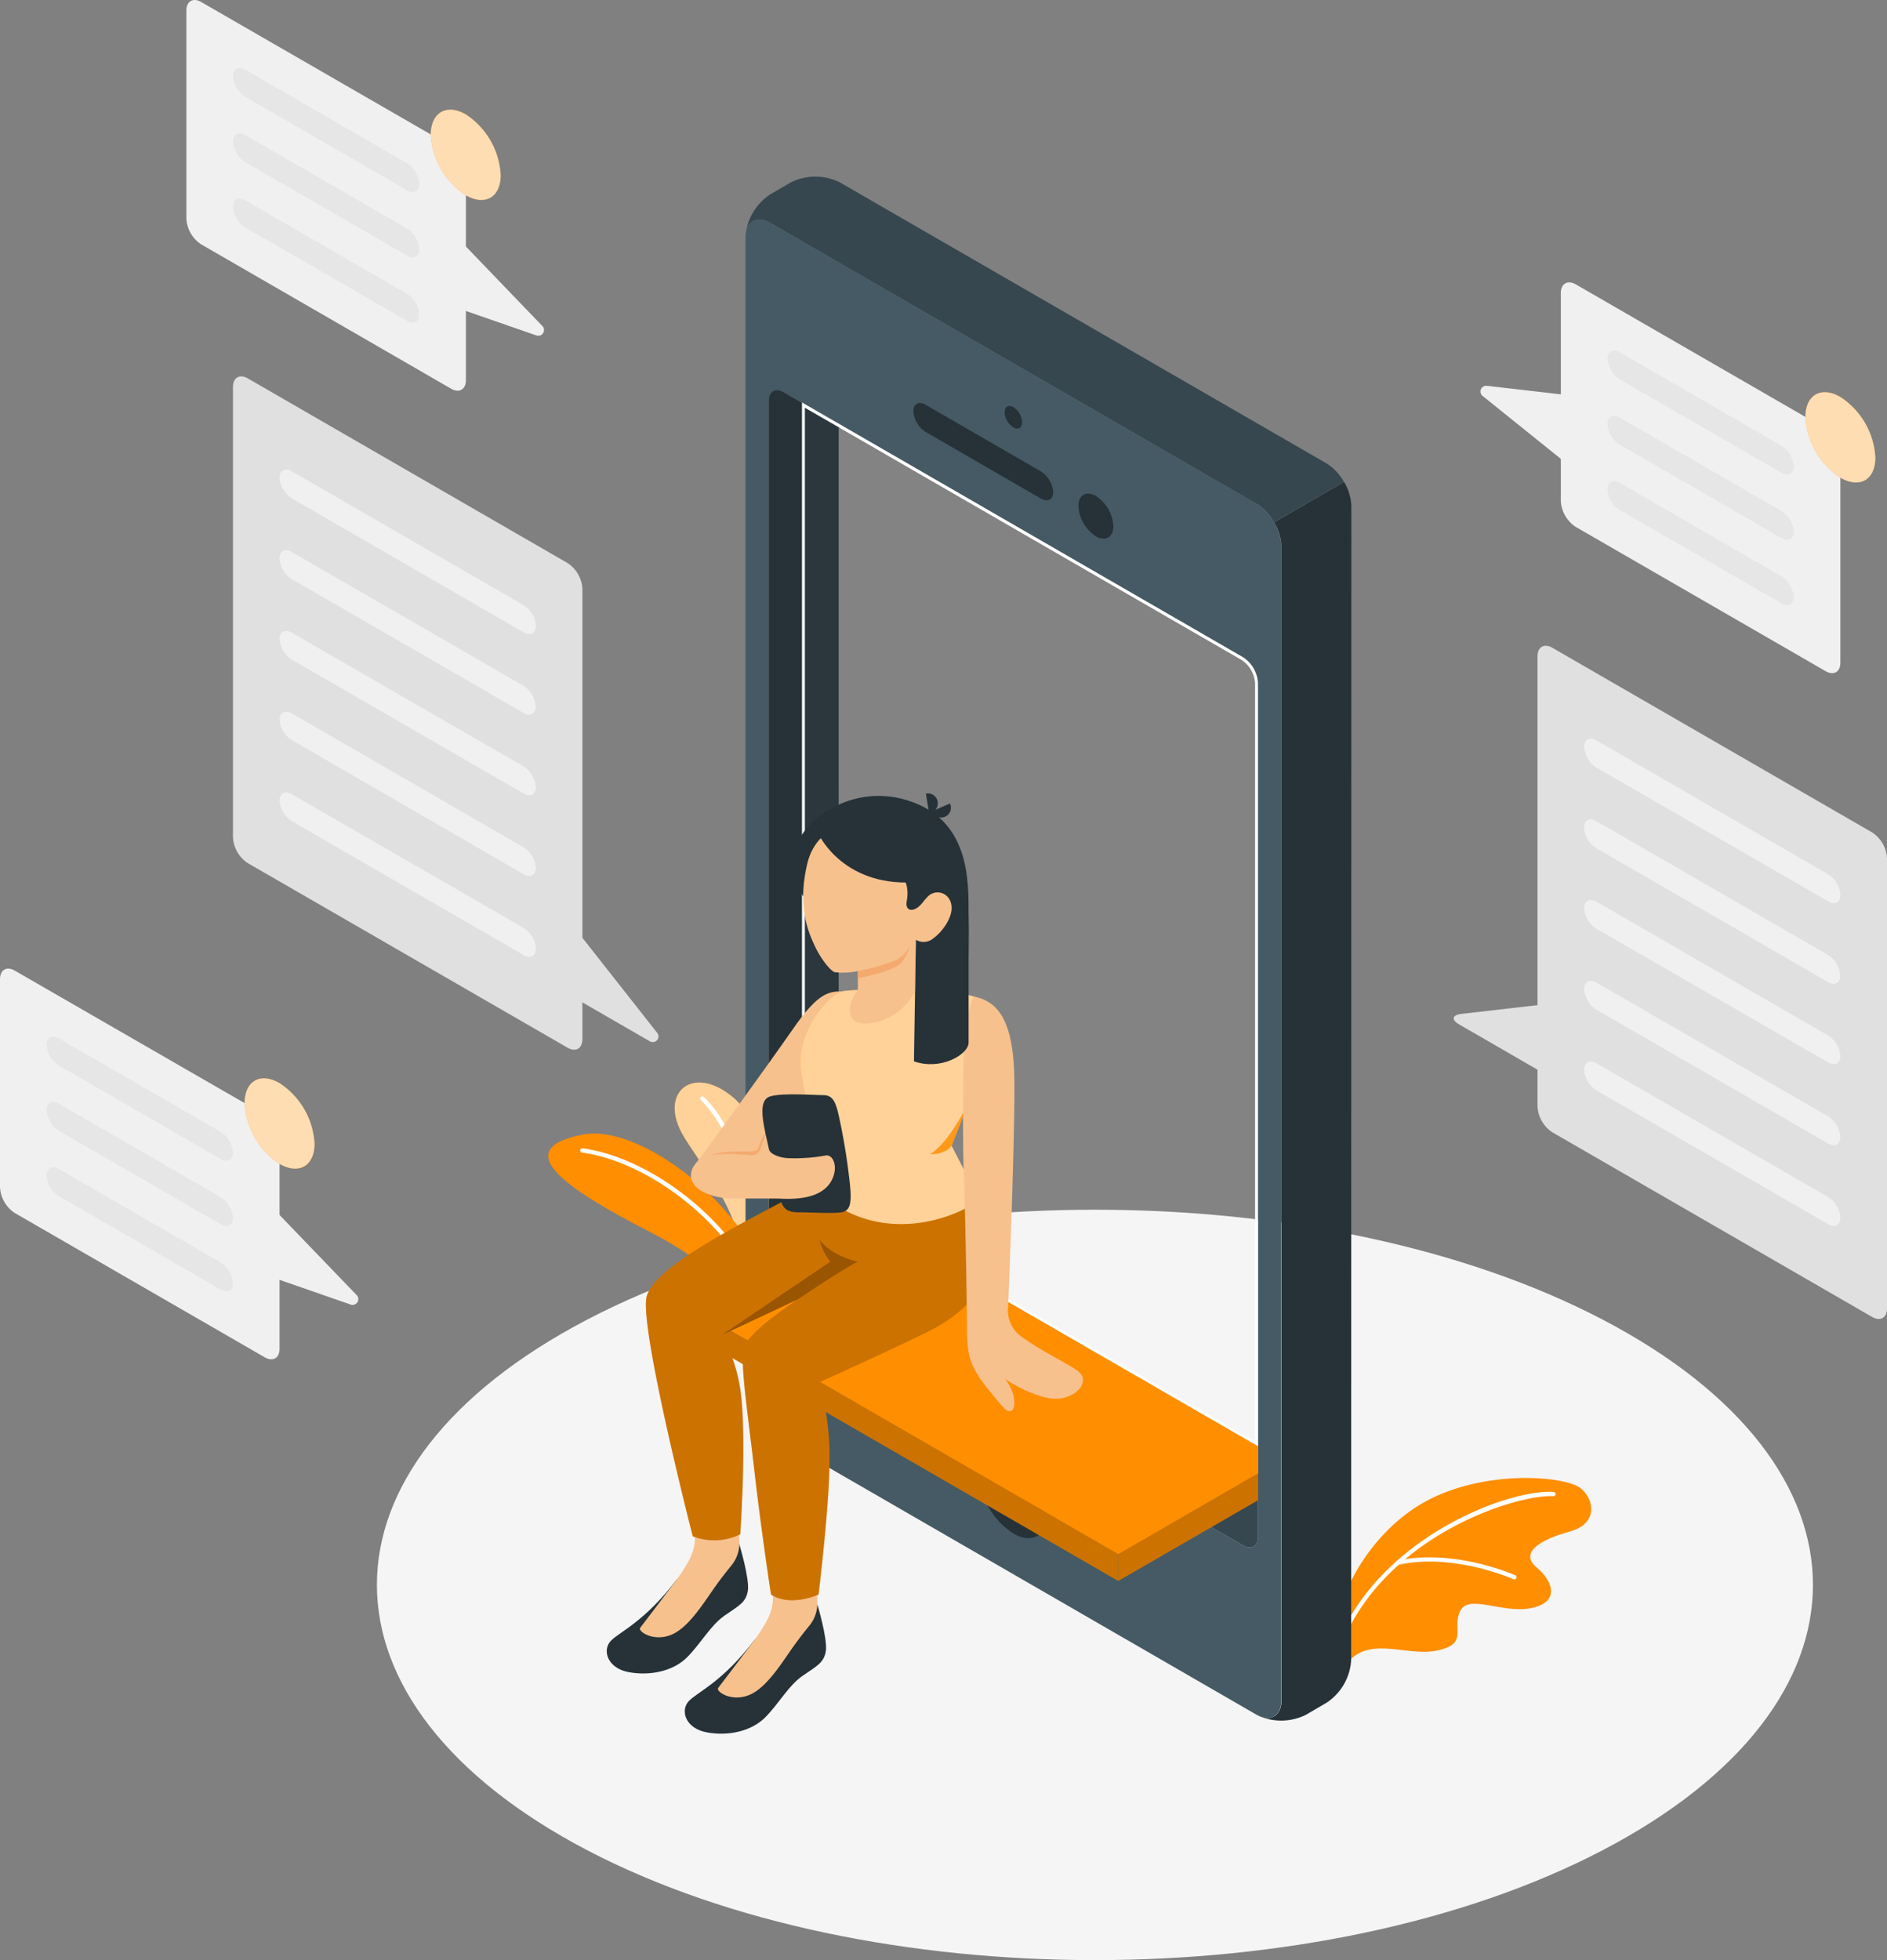 <svg xmlns="http://www.w3.org/2000/svg" xmlns:xlink="http://www.w3.org/1999/xlink" width="326.609" height="339.169" viewBox="0 0 326.609 339.169">
  <rect x="0" y="0" width="326.609" height="339.169" fill="#808080" stroke="none"/>
  <defs>
    <clipPath id="clip-path">
      <rect id="Rectángulo_1342" data-name="Rectángulo 1342" width="326.609" height="339.169" fill="none"/>
    </clipPath>
    <clipPath id="clip-path-3">
      <rect id="Rectángulo_1329" data-name="Rectángulo 1329" width="17.415" height="30.368" fill="none"/>
    </clipPath>
    <clipPath id="clip-path-4">
      <rect id="Rectángulo_1331" data-name="Rectángulo 1331" width="78.92" height="180.591" fill="none"/>
    </clipPath>
    <clipPath id="clip-path-6">
      <rect id="Rectángulo_1332" data-name="Rectángulo 1332" width="24.194" height="18.621" fill="none"/>
    </clipPath>
    <clipPath id="clip-path-7">
      <rect id="Rectángulo_1333" data-name="Rectángulo 1333" width="76.612" height="48.883" fill="none"/>
    </clipPath>
    <clipPath id="clip-path-8">
      <rect id="Rectángulo_1334" data-name="Rectángulo 1334" width="59.768" height="73.769" fill="none"/>
    </clipPath>
    <clipPath id="clip-path-9">
      <rect id="Rectángulo_1335" data-name="Rectángulo 1335" width="34.109" height="40.518" fill="none"/>
    </clipPath>
    <clipPath id="clip-path-10">
      <rect id="Rectángulo_1336" data-name="Rectángulo 1336" width="6.655" height="9.018" fill="none"/>
    </clipPath>
    <clipPath id="clip-path-11">
      <rect id="Rectángulo_1337" data-name="Rectángulo 1337" width="23.652" height="16.601" fill="none"/>
    </clipPath>
    <clipPath id="clip-path-12">
      <rect id="Rectángulo_1338" data-name="Rectángulo 1338" width="12.102" height="15.617" fill="none"/>
    </clipPath>
    <clipPath id="clip-path-13">
      <rect id="Rectángulo_1339" data-name="Rectángulo 1339" width="12.101" height="15.617" fill="none"/>
    </clipPath>
  </defs>
  <g id="Grupo_2926" data-name="Grupo 2926" transform="translate(2137.609 -8925)">
    <g id="Grupo_2924" data-name="Grupo 2924" transform="translate(-2137.609 8925)">
      <g id="Grupo_2923" data-name="Grupo 2923" clip-path="url(#clip-path)">
        <g id="Grupo_2922" data-name="Grupo 2922">
          <g id="Grupo_2921" data-name="Grupo 2921" clip-path="url(#clip-path)">
            <path id="Trazado_2940" data-name="Trazado 2940" d="M96.32,303.1c48.532,25.357,127.226,25.357,175.758,0s48.531-66.457,0-91.814-127.226-25.348-175.758,0-48.532,66.421,0,91.814" transform="translate(5.315 17.054)" fill="#f5f5f5"/>
            <path id="Trazado_2941" data-name="Trazado 2941" d="M124.674,201.777c-.225-.307-.1-20.84-7.06-26.944s-13.1-1.262-9.072,6.051c2.705,4.824,10.18,13.364,10.19,21.542Z" transform="translate(9.514 15.261)" fill="#ff8e00"/>
            <g id="Grupo_2887" data-name="Grupo 2887" transform="translate(116.773 187.319)" opacity="0.6" style="mix-blend-mode: normal;isolation: isolate">
              <g id="Grupo_2886" data-name="Grupo 2886">
                <g id="Grupo_2885" data-name="Grupo 2885" clip-path="url(#clip-path-3)">
                  <path id="Trazado_2942" data-name="Trazado 2942" d="M124.674,201.777c-.225-.307-.1-20.84-7.06-26.944s-13.1-1.262-9.072,6.051c2.705,4.824,10.18,13.364,10.19,21.542Z" transform="translate(-107.259 -172.058)" fill="#fff"/>
                </g>
              </g>
            </g>
            <path id="Trazado_2943" data-name="Trazado 2943" d="M121.87,202.059a.369.369,0,0,1-.249-.095.375.375,0,0,1-.121-.238c-2.091-19.686-9.972-26.737-10.054-26.809a.369.369,0,0,1-.126-.254.373.373,0,0,1,.09-.269.369.369,0,0,1,.254-.126.362.362,0,0,1,.269.09c.334.288,8.188,7.277,10.308,27.286a.385.385,0,0,1-.082.277.38.38,0,0,1-.253.138Z" transform="translate(9.874 15.457)" fill="#fff"/>
            <path id="Trazado_2944" data-name="Trazado 2944" d="M125.112,222.789c-2.552-11.587-6.195-18.314-20.613-25.736-13.282-6.844-24.708-14.076-11.425-16.7,11.028-2.183,32.255,15.329,33.013,30.659Z" transform="translate(7.731 15.98)" fill="#ff8e00"/>
            <path id="Trazado_2945" data-name="Trazado 2945" d="M123.244,208.02a.379.379,0,0,1-.213-.062.373.373,0,0,1-.138-.173c-4.356-11.614-18.269-22.85-30.326-24.536a.379.379,0,0,1-.316-.424.367.367,0,0,1,.048-.138.375.375,0,0,1,.1-.109.371.371,0,0,1,.278-.069c12.319,1.722,26.475,13.174,30.921,25.014a.381.381,0,0,1-.016.285.375.375,0,0,1-.209.193Z" transform="translate(8.182 16.188)" fill="#fff"/>
            <path id="Trazado_2946" data-name="Trazado 2946" d="M212.823,259.117c.776-5.745,6.736-16.547,16.971-21.11s22.616-3.274,24.969-1.29,2.967,6.132-1.956,7.466-8.792,3.607-5.744,6.177,3.994,6.114-.992,7.079-10.875-2.588-12.264.586,1.542,5.609-4.013,6.754-12.381-3.147-16.231,3.183Z" transform="translate(18.877 20.836)" fill="#ff8e00"/>
            <path id="Trazado_2947" data-name="Trazado 2947" d="M213.16,263.269a.4.4,0,0,1-.144,0,.351.351,0,0,1-.121-.081.366.366,0,0,1-.081-.122.371.371,0,0,1,0-.284c7.594-18.035,29.542-26.15,37.2-25.664a.378.378,0,0,1,.257.126.387.387,0,0,1,.095.271.373.373,0,0,1-.124.259.37.37,0,0,1-.273.093c-6.077-.37-28.558,6.475-36.466,25.2a.376.376,0,0,1-.143.149.367.367,0,0,1-.2.049" transform="translate(18.874 21.03)" fill="#fff"/>
            <path id="Trazado_2948" data-name="Trazado 2948" d="M242.41,251.308a.518.518,0,0,1-.154,0c-.1-.054-10.406-4.617-19.929-2.48a.356.356,0,0,1-.281-.046.353.353,0,0,1-.1-.1.375.375,0,0,1-.057-.134.356.356,0,0,1,0-.144.379.379,0,0,1,.052-.135.37.37,0,0,1,.231-.163c9.766-2.192,20.3,2.471,20.4,2.516a.37.37,0,0,1,.088.636.366.366,0,0,1-.242.076Z" transform="translate(19.68 21.954)" fill="#fff"/>
            <path id="Trazado_2949" data-name="Trazado 2949" d="M206.955,84.679,122.814,36.1c-2.12-1.226-3.878-.469-4.23,1.668a9.6,9.6,0,0,1,4.23-6.637l3.5-2.028a9.5,9.5,0,0,1,8.594,0l84.15,48.577a8.919,8.919,0,0,1,3.039,3.209l-12.1,6.988a8.71,8.71,0,0,0-3.039-3.2" transform="translate(10.518 2.49)" fill="#37474f"/>
            <path id="Trazado_2950" data-name="Trazado 2950" d="M216.088,280.426a9.485,9.485,0,0,1-4.3,7.44l-3.5,2.047a9.629,9.629,0,0,1-7.863.343c2.028.766,3.607-.379,3.607-2.832V87.815a8.786,8.786,0,0,0-1.263-4.229l12.1-6.988a8.827,8.827,0,0,1,1.253,4.238Z" transform="translate(17.777 6.794)" fill="#263238"/>
            <path id="Trazado_2951" data-name="Trazado 2951" d="M206.959,84.073,122.818,35.5c-2.371-1.371-4.293-.261-4.293,2.48V237.568a9.509,9.509,0,0,0,4.293,7.439l84.141,48.6c2.381,1.362,4.293.253,4.293-2.489V91.513a9.481,9.481,0,0,0-4.293-7.439m.261,178.752c0,1.649-1.145,2.317-2.579,1.487l-79.505-45.907a5.687,5.687,0,0,1-2.589-4.508V66.256c0-1.65,1.155-2.318,2.589-1.488l3.165,1.8,76.341,44.087a5.665,5.665,0,0,1,2.579,4.508Z" transform="translate(10.513 3.096)" fill="#455a64"/>
            <path id="Trazado_2952" data-name="Trazado 2952" d="M161.229,64.729a3.315,3.315,0,0,1,1.514,2.615c0,.965-.676,1.362-1.514.9a3.334,3.334,0,0,1-1.506-2.615c0-.983.676-1.388,1.506-.9" transform="translate(14.167 5.723)" fill="#263238"/>
            <path id="Trazado_2953" data-name="Trazado 2953" d="M161.6,231.12a13.213,13.213,0,0,1,5.942,10.343c0,3.8-2.705,5.356-5.969,3.445a13.2,13.2,0,0,1-5.969-10.334c.026-3.814,2.7-5.356,6-3.453" transform="translate(13.801 20.427)" fill="#263238"/>
            <path id="Trazado_2954" data-name="Trazado 2954" d="M174.472,78.86a6.691,6.691,0,0,1,3.03,5.23c0,1.929-1.362,2.705-3.03,1.75a6.694,6.694,0,0,1-3.021-5.24c0-1.929,1.353-2.7,3.021-1.74" transform="translate(15.207 6.958)" fill="#263238"/>
            <path id="Trazado_2955" data-name="Trazado 2955" d="M169.4,79.477c0,1.29-.955,1.8-2.146,1.091L147.367,69.08a4.607,4.607,0,0,1-2.156-3.607c0-1.289.965-1.8,2.156-1.091L167.258,75.87a4.585,4.585,0,0,1,2.146,3.607" transform="translate(12.88 5.682)" fill="#263238"/>
            <path id="Trazado_2956" data-name="Trazado 2956" d="M134.32,67.855,124.8,62.364c-1.425-.83-2.579-.162-2.579,1.487V211.538a5.7,5.7,0,0,0,2.579,4.508l9.522,5.5Z" transform="translate(10.84 5.5)" fill="#263238"/>
            <g id="Grupo_2893" data-name="Grupo 2893" transform="translate(138.812 69.685)" opacity="0.15">
              <g id="Grupo_2892" data-name="Grupo 2892">
                <g id="Grupo_2891" data-name="Grupo 2891" clip-path="url(#clip-path-4)">
                  <g id="Grupo_2890" data-name="Grupo 2890" opacity="0.15" style="mix-blend-mode: normal;isolation: isolate">
                    <g id="Grupo_2889" data-name="Grupo 2889">
                      <g id="Grupo_2888" data-name="Grupo 2888" clip-path="url(#clip-path-4)">
                        <path id="Trazado_2957" data-name="Trazado 2957" d="M206.423,112.557V244.6L127.5,199.052V64.008l76.341,44.087a5.665,5.665,0,0,1,2.579,4.463" transform="translate(-127.503 -64.008)" fill="#fff"/>
                      </g>
                    </g>
                  </g>
                </g>
              </g>
            </g>
            <path id="Trazado_2958" data-name="Trazado 2958" d="M128,64.877l75.6,43.653a5.236,5.236,0,0,1,2.327,4.03V243.746L128,198.758Zm-.5-.9v135.08l78.92,45.555V112.561a5.665,5.665,0,0,0-2.579-4.508L127.5,63.966Z" transform="translate(11.309 5.674)" fill="#fff"/>
            <path id="Trazado_2959" data-name="Trazado 2959" d="M206.84,248.565V237.582l-72.58-41.9-11.344,6.538a5.23,5.23,0,0,0,1.8,1.93l79.524,45.907c1.434.83,2.6.162,2.6-1.488" transform="translate(10.902 17.356)" fill="#37474f"/>
            <path id="Trazado_2960" data-name="Trazado 2960" d="M201.973,238.821l-24.194,13.968v-4.653l24.194-13.968Z" transform="translate(15.768 20.77)" fill="#ff8e00"/>
            <g id="Grupo_2896" data-name="Grupo 2896" transform="translate(193.548 254.938)" opacity="0.2" style="mix-blend-mode: normal;isolation: isolate">
              <g id="Grupo_2895" data-name="Grupo 2895">
                <g id="Grupo_2894" data-name="Grupo 2894" clip-path="url(#clip-path-6)">
                  <path id="Trazado_2961" data-name="Trazado 2961" d="M201.973,238.821l-24.194,13.968v-4.653l24.194-13.968Z" transform="translate(-177.779 -234.168)"/>
                </g>
              </g>
            </g>
            <path id="Trazado_2962" data-name="Trazado 2962" d="M107.409,206.371l76.612,44.23v4.653l-76.612-44.23Z" transform="translate(9.527 18.305)" fill="#ff8e00"/>
            <g id="Grupo_2899" data-name="Grupo 2899" transform="translate(116.936 224.676)" opacity="0.2" style="mix-blend-mode: normal;isolation: isolate">
              <g id="Grupo_2898" data-name="Grupo 2898">
                <g id="Grupo_2897" data-name="Grupo 2897" clip-path="url(#clip-path-7)">
                  <path id="Trazado_2963" data-name="Trazado 2963" d="M107.409,206.371l76.612,44.23v4.653l-76.612-44.23Z" transform="translate(-107.409 -206.371)"/>
                </g>
              </g>
            </g>
            <path id="Trazado_2964" data-name="Trazado 2964" d="M135.633,191.4l-28.224,16.3,76.612,44.23,24.194-13.968V233.3Z" transform="translate(9.527 16.976)" fill="#ff8e00"/>
            <path id="Trazado_2965" data-name="Trazado 2965" d="M135.633,191.4l-28.224,16.3,76.612,44.23,24.194-13.968V233.3Z" transform="translate(9.527 16.976)" fill="#ff8e00"/>
            <path id="Trazado_2966" data-name="Trazado 2966" d="M136.055,157.57c-2.4,0-4.23.144-8.656,6.564-3.752,5.411-16.025,22.381-16.755,23.184s5.537,3.661,5.537,3.661l16.574-16.655Z" transform="translate(9.809 13.976)" fill="#f7c18e"/>
            <path id="Trazado_2967" data-name="Trazado 2967" d="M112.927,183.963s1.316-.7,4.643-.676c2.065,0,3.355.145,3.607-.523.334-1,1.145-2.84,1.57-2.832v4.9Z" transform="translate(10.016 15.96)" fill="#f4aa6e"/>
            <path id="Trazado_2968" data-name="Trazado 2968" d="M108.56,251.56c-5.546,7.321-9.873,9.017-11.389,10.6s-.64,4.716,3.066,5.411,7.719-.154,10.109-2.543,4.04-5.5,6.474-7.214,3.688-2.2,4.058-4.256-1.487-8.171-1.487-8.171Z" transform="translate(8.556 21.765)" fill="#263238"/>
            <path id="Trazado_2969" data-name="Trazado 2969" d="M110.754,240.8c.514,2.66,1.091,4.986-.722,8.187a30.769,30.769,0,0,1-1.938,2.977c-3.238,4.355-5.87,7.755-6.312,8.35s2.281,2.489,5.41,1.19,5.826-5.933,7.864-8.729c.9-1.244,1.8-2.371,2.507-3.246a6.16,6.16,0,0,0,1.388-4.138l-.171-4.248Z" transform="translate(9.024 21.359)" fill="#f7c18e"/>
            <path id="Trazado_2970" data-name="Trazado 2970" d="M120.96,261.117c-5.546,7.331-9.874,9.018-11.389,10.614s-.631,4.706,3.066,5.41,7.719-.162,10.109-2.542,4.04-5.51,6.483-7.214,3.688-2.21,4.049-4.266-1.478-8.17-1.478-8.17Z" transform="translate(9.656 22.613)" fill="#263238"/>
            <path id="Trazado_2971" data-name="Trazado 2971" d="M123.153,250.361c.523,2.661,1.091,4.987-.722,8.188a28.612,28.612,0,0,1-1.939,2.975c-3.237,4.356-5.87,7.755-6.312,8.35s2.282,2.5,5.411,1.2,5.825-5.933,7.863-8.729c.9-1.244,1.8-2.381,2.507-3.246a6.2,6.2,0,0,0,1.389-4.148l-.163-4.247Z" transform="translate(10.123 22.206)" fill="#f7c18e"/>
            <path id="Trazado_2972" data-name="Trazado 2972" d="M160.327,190.885c4.247,8.728,2.57,17.377-8.909,23.039-6.411,3.165-18.819,8.756-18.819,8.756A43.519,43.519,0,0,1,134.465,236c.063,7.359-1.893,23.365-1.893,23.365s-4.8,2.227-8.233,0c0,0-1.524-9.919-2.705-19.92-1.434-12.561-2.642-19.946-2-22.651.568-2.39,5.564-5.889,9.378-8.567L115.7,214.484s2.859,3.949,3.535,11.063c.821,8.6-.217,23.392-.217,23.392a10.251,10.251,0,0,1-8.224.343s-9.368-36.476-7.962-41.535c2.02-7.258,29.667-18.314,31.074-21.163Z" transform="translate(9.108 16.549)" fill="#ff8e00"/>
            <g id="Grupo_2902" data-name="Grupo 2902" transform="translate(111.797 203.133)" opacity="0.2" style="mix-blend-mode: normal;isolation: isolate">
              <g id="Grupo_2901" data-name="Grupo 2901">
                <g id="Grupo_2900" data-name="Grupo 2900" clip-path="url(#clip-path-8)">
                  <path id="Trazado_2973" data-name="Trazado 2973" d="M160.327,190.885c4.247,8.728,2.57,17.377-8.909,23.039-6.411,3.165-18.819,8.756-18.819,8.756A43.519,43.519,0,0,1,134.465,236c.063,7.359-1.893,23.365-1.893,23.365s-4.8,2.227-8.233,0c0,0-1.524-9.919-2.705-19.92-1.434-12.561-2.642-19.946-2-22.651.568-2.39,5.564-5.889,9.378-8.567L115.7,214.484s2.859,3.949,3.535,11.063c.821,8.6-.217,23.392-.217,23.392a10.251,10.251,0,0,1-8.224.343s-9.368-36.476-7.962-41.535c2.02-7.258,29.667-18.314,31.074-21.163Z" transform="translate(-102.689 -186.584)"/>
                </g>
              </g>
            </g>
            <path id="Trazado_2974" data-name="Trazado 2974" d="M148.717,157.608c8.657.811,10.037-.577,12.625,6.439l-7.936,20.226,4.743,9.207c-1.118,1.668-14.337,8.774-25.952.3a208.214,208.214,0,0,1-4.869-22.544c-.9-6.393,4.761-13.444,7.565-13.724a24.586,24.586,0,0,1,3.048-.172Z" transform="translate(11.285 13.955)" fill="#ff8e00"/>
            <g id="Grupo_2905" data-name="Grupo 2905" transform="translate(138.518 171.291)" opacity="0.6" style="mix-blend-mode: normal;isolation: isolate">
              <g id="Grupo_2904" data-name="Grupo 2904">
                <g id="Grupo_2903" data-name="Grupo 2903" clip-path="url(#clip-path-9)">
                  <path id="Trazado_2975" data-name="Trazado 2975" d="M148.717,157.608c8.657.811,10.037-.577,12.625,6.439l-7.936,20.226,4.743,9.207c-1.118,1.668-14.337,8.774-25.952.3a208.214,208.214,0,0,1-4.869-22.544c-.9-6.393,4.761-13.444,7.565-13.724a24.586,24.586,0,0,1,3.048-.172Z" transform="translate(-127.233 -157.336)" fill="#fff"/>
                </g>
              </g>
            </g>
            <path id="Trazado_2976" data-name="Trazado 2976" d="M120.079,184c1.8.053,1.731-1.1,2.182-2.227.532-1.326,1.019-2.507,1.019-2.507l1.191,4.293,1.632,7.953s-4.788-.063-8.306,0-7.511-1.109-7.917-3.607c-.253-1.551.9-3.724,4.509-4.066a37.055,37.055,0,0,1,5.69.162" transform="translate(9.743 15.901)" fill="#f7c18e"/>
            <path id="Trazado_2977" data-name="Trazado 2977" d="M122.461,174.324c-1.8.63-1.334,3.651-.577,7.033s2.011,9.062,2.4,10.559.9,2.426,3.138,2.426,5.879.244,7.458,0,1.8-1.641,1.478-4.824a107.061,107.061,0,0,0-1.7-10.821c-.631-3.021-1.019-4.626-2.895-4.626-2.182-.027-7.412-.406-9.306.253" transform="translate(10.751 15.428)" fill="#263238"/>
            <path id="Trazado_2978" data-name="Trazado 2978" d="M122.283,182.683c.181.794,1.8,1.451,3.282,1.514a30.085,30.085,0,0,0,6.393-.432c1.507-.406,2.463,2.19,1.01,4.563s-4.734,3.093-8.738,2.876a7.972,7.972,0,0,1-2.272-4.382,12.642,12.642,0,0,1,.324-4.139" transform="translate(10.813 16.203)" fill="#f7c18e"/>
            <path id="Trazado_2979" data-name="Trazado 2979" d="M151.61,182.691s-.9,1.5-3.707,1.5c2.48-1.686,4.636-5.022,6.655-9.018Z" transform="translate(13.119 15.537)" fill="#ff8e00"/>
            <g id="Grupo_2908" data-name="Grupo 2908" transform="translate(161.022 190.707)" opacity="0.1" style="mix-blend-mode: normal;isolation: isolate">
              <g id="Grupo_2907" data-name="Grupo 2907">
                <g id="Grupo_2906" data-name="Grupo 2906" clip-path="url(#clip-path-10)">
                  <path id="Trazado_2980" data-name="Trazado 2980" d="M151.61,182.691s-.9,1.5-3.707,1.5c2.48-1.686,4.636-5.022,6.655-9.018Z" transform="translate(-147.903 -175.17)" fill="#fff"/>
                </g>
              </g>
            </g>
            <path id="Trazado_2981" data-name="Trazado 2981" d="M155.071,158.423c4.779.9,6.773,5.411,6.917,14.248S161,210.8,160.9,212.095a5.64,5.64,0,0,0,2.354,5.184c3.408,2.435,7.52,4.392,9.53,5.754,2.652,1.8,0,4.742-3.255,4.942-3.047.189-7.926-2.453-9.17-3.49a9.391,9.391,0,0,1,1.415,2.705c.532,2.074,0,3.291-.956,2.859-.541-.244-1.2-1.065-3.066-3.346-3.237-3.977-3.931-5.762-3.967-10.7,0-3.346-.28-20.6-.55-27.16-.172-4.023-.136-12.76-.063-18.189s.9-11.461,1.9-12.227" transform="translate(13.58 14.052)" fill="#f7c18e"/>
            <path id="Trazado_2982" data-name="Trazado 2982" d="M127.838,143.914s-3.04-4.851-.9-9.513,10.875-10.749,20.84-6.42c9.468,4.121,8.629,15.013,8.665,19.946.063,4.671-28.6-4.013-28.6-4.013" transform="translate(11.191 11.22)" fill="#263238"/>
            <path id="Trazado_2983" data-name="Trazado 2983" d="M130.253,133.864c1.379-2.705,10.144-7.025,18.476-2.8s7.367,15.618,7.367,23.445v14.427c0,2.057-4.824,4.888-9.459,3.246l.333-21.073s1.3-12.868-2.705-15.953-14.013-1.3-14.013-1.3" transform="translate(11.553 11.468)" fill="#263238"/>
            <path id="Trazado_2984" data-name="Trazado 2984" d="M147.2,145.036c.541.324,1.316-.722,1.984-1.425a2.354,2.354,0,0,1,3.941.64c1.081,2.291-1.408,5.455-2.886,6.483A2.589,2.589,0,0,1,147.2,151l-.145,8.89a10.244,10.244,0,0,1-7.439,5.528c-5.249.712-4.175-3.607-2.453-5.744v-3.256a12.5,12.5,0,0,1-3.994.2c-.686-.181-2.327-2.156-3.381-4.365-1.181-2.489-3.156-6.9-1.4-14.356,1.885-8.007,10.487-8.251,15.627-5.023s3.183,12.165,3.183,12.165" transform="translate(11.326 11.613)" fill="#f7c18e"/>
            <path id="Trazado_2985" data-name="Trazado 2985" d="M136.4,154.682a37.323,37.323,0,0,0,6.565-1.885,5.558,5.558,0,0,0,2.354-2.327,7.582,7.582,0,0,1-1.335,2.705c-1.244,1.587-7.584,2.76-7.584,2.76Z" transform="translate(12.098 13.346)" fill="#f4aa6e"/>
            <path id="Trazado_2986" data-name="Trazado 2986" d="M147.2,126.14l.568,3.445a1.8,1.8,0,0,0,1.47-2.065,1.7,1.7,0,0,0-.249-.635,1.713,1.713,0,0,0-1.789-.745" transform="translate(13.056 11.185)" fill="#263238"/>
            <path id="Trazado_2987" data-name="Trazado 2987" d="M151.287,127.7l-3.192,1.389a1.8,1.8,0,0,0,2.354.9,1.7,1.7,0,0,0,.838-2.291" transform="translate(13.136 11.327)" fill="#263238"/>
            <path id="Trazado_2988" data-name="Trazado 2988" d="M130.212,132.93s4.409,9.441,17.548,8.115c0,0,1.515-6.582-3.67-9.125s-11.389-2.687-13.878,1.01" transform="translate(11.549 11.537)" fill="#263238"/>
            <path id="Trazado_2989" data-name="Trazado 2989" d="M142.677,139.132c1.542.2,1.992,2.552,1.613,4.508s1.48,2.12,2.931,0a11.656,11.656,0,0,0,1.543-5.319Z" transform="translate(12.655 12.269)" fill="#263238"/>
            <path id="Trazado_2990" data-name="Trazado 2990" d="M127.984,207.33s8.007-5.41,10.343-6.483c0,0-4.508-.9-6.69-3.859a10.8,10.8,0,0,0,1.893,3.859l-18.855,12.742Z" transform="translate(10.171 17.472)" fill="#ff8e00"/>
            <g id="Grupo_2911" data-name="Grupo 2911" transform="translate(124.846 214.459)" opacity="0.4" style="mix-blend-mode: normal;isolation: isolate">
              <g id="Grupo_2910" data-name="Grupo 2910">
                <g id="Grupo_2909" data-name="Grupo 2909" clip-path="url(#clip-path-11)">
                  <path id="Trazado_2991" data-name="Trazado 2991" d="M127.984,207.33s8.007-5.41,10.343-6.483c0,0-4.508-.9-6.69-3.859a10.8,10.8,0,0,0,1.893,3.859l-18.855,12.742Z" transform="translate(-114.675 -196.987)"/>
                </g>
              </g>
            </g>
            <path id="Trazado_2992" data-name="Trazado 2992" d="M302.349,134.931l-55.331-31.94c-1.424-.821-2.579-.162-2.579,1.488v77.847a5.717,5.717,0,0,0,2.579,4.508l55.331,31.939c1.425.821,2.579.154,2.579-1.487V139.394a5.692,5.692,0,0,0-2.579-4.463" transform="translate(21.681 9.104)" fill="#e0e0e0"/>
            <path id="Trazado_2993" data-name="Trazado 2993" d="M232.077,163.141l17.575,10.153V159.326l-17.2,1.984c-1.632.189-1.8,1.01-.379,1.831" transform="translate(20.499 14.132)" fill="#e0e0e0"/>
            <path id="Trazado_2994" data-name="Trazado 2994" d="M254,117.722l40.055,23.129a4.592,4.592,0,0,1,2.146,3.607c0,1.281-.956,1.8-2.146,1.082L254,122.42a4.6,4.6,0,0,1-2.146-3.607c.026-1.289.929-1.776,2.146-1.091" transform="translate(22.339 10.414)" fill="#f0f0f0"/>
            <path id="Trazado_2995" data-name="Trazado 2995" d="M253.982,130.544l40.055,23.129a4.614,4.614,0,0,1,2.156,3.607c0,1.28-.966,1.8-2.156,1.082l-40.055-23.121a4.636,4.636,0,0,1-2.146-3.607c.045-1.289.947-1.777,2.146-1.091" transform="translate(22.337 11.551)" fill="#f0f0f0"/>
            <path id="Trazado_2996" data-name="Trazado 2996" d="M254,143.347l40.055,23.129a4.593,4.593,0,0,1,2.146,3.562c0,1.289-.956,1.8-2.146,1.091L254,148.036a4.585,4.585,0,0,1-2.146-3.562c.026-1.289.929-1.777,2.146-1.127" transform="translate(22.339 12.689)" fill="#f0f0f0"/>
            <path id="Trazado_2997" data-name="Trazado 2997" d="M254,156.212l40.055,23.121a4.612,4.612,0,0,1,2.146,3.607c0,1.289-.956,1.8-2.146,1.091L254,160.9a4.585,4.585,0,0,1-2.146-3.607c.026-1.28.929-1.768,2.146-1.082" transform="translate(22.339 13.828)" fill="#f0f0f0"/>
            <path id="Trazado_2998" data-name="Trazado 2998" d="M254,169.024l40.055,23.129a4.592,4.592,0,0,1,2.146,3.607c0,1.281-.956,1.8-2.146,1.082L254,173.722a4.6,4.6,0,0,1-2.146-3.607c.026-1.271.929-1.758,2.146-1.091" transform="translate(22.339 14.965)" fill="#f0f0f0"/>
            <path id="Trazado_2999" data-name="Trazado 2999" d="M248.143,46.741V82.684a5.731,5.731,0,0,0,2.578,4.508l43.23,24.951c1.424.83,2.579.163,2.579-1.487V74.677a5.708,5.708,0,0,0-2.579-4.509l-43.23-24.951c-1.415-.784-2.578-.126-2.578,1.524" transform="translate(22.01 3.981)" fill="#f0f0f0"/>
            <path id="Trazado_3000" data-name="Trazado 3000" d="M236.543,61.326l16.8,1.939V77.233l-17.53-14.1a.992.992,0,0,1,.731-1.8" transform="translate(20.876 5.438)" fill="#f0f0f0"/>
            <path id="Trazado_3001" data-name="Trazado 3001" d="M293.08,63.164a13.36,13.36,0,0,1,6.051,10.479c0,3.859-2.705,5.41-6.051,3.489a13.38,13.38,0,0,1-6.051-10.487c0-3.841,2.714-5.41,6.051-3.481" transform="translate(25.459 5.529)" fill="#ff8e00"/>
            <g id="Grupo_2914" data-name="Grupo 2914" transform="translate(312.488 67.867)" opacity="0.7" style="mix-blend-mode: normal;isolation: isolate">
              <g id="Grupo_2913" data-name="Grupo 2913">
                <g id="Grupo_2912" data-name="Grupo 2912" clip-path="url(#clip-path-12)">
                  <path id="Trazado_3002" data-name="Trazado 3002" d="M293.08,63.164a13.36,13.36,0,0,1,6.051,10.479c0,3.859-2.705,5.41-6.051,3.489a13.38,13.38,0,0,1-6.051-10.487c0-3.841,2.714-5.41,6.051-3.481" transform="translate(-287.029 -62.338)" fill="#fff"/>
                </g>
              </g>
            </g>
            <path id="Trazado_3003" data-name="Trazado 3003" d="M257.7,56.024l27.953,16.141a4.622,4.622,0,0,1,2.147,3.607c0,1.28-.966,1.8-2.147,1.082L257.7,60.713a4.612,4.612,0,0,1-2.146-3.607c0-1.28.965-1.767,2.146-1.082" transform="translate(22.667 4.942)" fill="#e6e6e6"/>
            <path id="Trazado_3004" data-name="Trazado 3004" d="M257.7,66.4l27.953,16.141A4.622,4.622,0,0,1,287.8,86.15c0,1.28-.966,1.8-2.147,1.082L257.7,71.091a4.612,4.612,0,0,1-2.146-3.607c0-1.28.965-1.767,2.146-1.082" transform="translate(22.667 5.862)" fill="#e6e6e6"/>
            <path id="Trazado_3005" data-name="Trazado 3005" d="M257.7,76.78l27.953,16.142a4.617,4.617,0,0,1,2.147,3.607c0,1.28-.966,1.8-2.147,1.082L257.7,81.469a4.612,4.612,0,0,1-2.146-3.607c0-1.28.965-1.767,2.146-1.082" transform="translate(22.667 6.783)" fill="#e6e6e6"/>
            <path id="Trazado_3006" data-name="Trazado 3006" d="M94.94,92.117,39.619,60.178c-1.425-.821-2.579-.154-2.579,1.487v77.883a5.7,5.7,0,0,0,2.579,4.508L94.94,175.978c1.425.821,2.579.154,2.579-1.487V96.625a5.7,5.7,0,0,0-2.579-4.508" transform="translate(3.285 5.306)" fill="#e0e0e0"/>
            <path id="Trazado_3007" data-name="Trazado 3007" d="M46.592,74.95,86.646,98.071a4.6,4.6,0,0,1,2.156,3.607c0,1.289-.965,1.8-2.156,1.091L46.592,79.639a4.617,4.617,0,0,1-2.146-3.607c0-1.28.965-1.768,2.146-1.082" transform="translate(3.942 6.62)" fill="#f0f0f0"/>
            <path id="Trazado_3008" data-name="Trazado 3008" d="M46.583,87.772l40.055,23.121a4.612,4.612,0,0,1,2.146,3.607c0,1.289-.965,1.8-2.146,1.082L46.583,92.461a4.585,4.585,0,0,1-2.146-3.607c0-1.28.956-1.768,2.146-1.082" transform="translate(3.941 7.758)" fill="#f0f0f0"/>
            <path id="Trazado_3009" data-name="Trazado 3009" d="M46.592,100.6,86.646,123.7A4.607,4.607,0,0,1,88.8,127.3c0,1.28-.965,1.8-2.156,1.082L46.592,105.264a4.636,4.636,0,0,1-2.146-3.607c0-1.253.965-1.741,2.146-1.055" transform="translate(3.942 8.895)" fill="#f0f0f0"/>
            <path id="Trazado_3010" data-name="Trazado 3010" d="M46.592,113.432l40.054,23.129a4.595,4.595,0,0,1,2.156,3.562c0,1.289-.965,1.8-2.156,1.091L46.592,118.05a4.617,4.617,0,0,1-2.146-3.562c0-1.253.965-1.741,2.146-1.055" transform="translate(3.942 10.033)" fill="#f0f0f0"/>
            <path id="Trazado_3011" data-name="Trazado 3011" d="M46.592,126.27l40.054,23.1a4.607,4.607,0,0,1,2.156,3.607c0,1.28-.965,1.8-2.156,1.082L46.592,130.941a4.612,4.612,0,0,1-2.146-3.607c0-1.263.965-1.75,2.146-1.064" transform="translate(3.942 11.172)" fill="#f0f0f0"/>
            <path id="Trazado_3012" data-name="Trazado 3012" d="M88.89,158.319l15.735,9.08a.983.983,0,0,0,1.263-1.451l-17-21.6Z" transform="translate(7.884 12.804)" fill="#e0e0e0"/>
            <path id="Trazado_3013" data-name="Trazado 3013" d="M0,155.8v35.942a5.708,5.708,0,0,0,2.579,4.509L45.808,221.2c1.425.821,2.579.162,2.579-1.487v-35.98a5.709,5.709,0,0,0-2.579-4.508L2.579,154.311C1.154,153.481,0,154.149,0,155.8" transform="translate(0 13.655)" fill="#f0f0f0"/>
            <path id="Trazado_3014" data-name="Trazado 3014" d="M58.038,207.231l-17.3-17.971v14.013l16.231,5.636a1,1,0,0,0,1.064-1.678" transform="translate(3.614 16.787)" fill="#f0f0f0"/>
            <path id="Trazado_3015" data-name="Trazado 3015" d="M44.938,172.223A13.368,13.368,0,0,1,50.989,182.7c0,3.85-2.705,5.41-6.051,3.489a13.38,13.38,0,0,1-6.051-10.479c0-3.859,2.714-5.418,6.051-3.489" transform="translate(3.449 15.202)" fill="#ff8e00"/>
            <g id="Grupo_2917" data-name="Grupo 2917" transform="translate(42.337 186.598)" opacity="0.7" style="mix-blend-mode: normal;isolation: isolate">
              <g id="Grupo_2916" data-name="Grupo 2916">
                <g id="Grupo_2915" data-name="Grupo 2915" clip-path="url(#clip-path-13)">
                  <path id="Trazado_3016" data-name="Trazado 3016" d="M44.938,172.223A13.368,13.368,0,0,1,50.989,182.7c0,3.85-2.705,5.41-6.051,3.489a13.38,13.38,0,0,1-6.051-10.479c0-3.859,2.714-5.418,6.051-3.489" transform="translate(-38.888 -171.396)" fill="#fff"/>
                </g>
              </g>
            </g>
            <path id="Trazado_3017" data-name="Trazado 3017" d="M9.56,165.083l27.953,16.142a4.617,4.617,0,0,1,2.147,3.607c0,1.28-.966,1.8-2.156,1.082L9.551,169.772A4.59,4.59,0,0,1,7.4,166.165c.01-1.3.966-1.767,2.156-1.082" transform="translate(0.657 14.615)" fill="#e6e6e6"/>
            <path id="Trazado_3018" data-name="Trazado 3018" d="M9.56,175.462,37.513,191.6a4.622,4.622,0,0,1,2.147,3.607c0,1.28-.966,1.8-2.156,1.082L9.551,180.151A4.59,4.59,0,0,1,7.4,176.544c.01-1.28.966-1.777,2.156-1.082" transform="translate(0.657 15.535)" fill="#e6e6e6"/>
            <path id="Trazado_3019" data-name="Trazado 3019" d="M9.56,185.839,37.513,201.98a4.621,4.621,0,0,1,2.147,3.607c0,1.28-.966,1.8-2.156,1.082L9.551,190.528A4.59,4.59,0,0,1,7.4,186.921c.01-1.28.966-1.767,2.156-1.082" transform="translate(0.657 16.456)" fill="#e6e6e6"/>
            <path id="Trazado_3020" data-name="Trazado 3020" d="M29.627,1.839V37.782a5.7,5.7,0,0,0,2.579,4.509L75.435,67.251c1.425.821,2.579.154,2.579-1.5V29.793a5.7,5.7,0,0,0-2.579-4.509L32.206.352C30.827-.469,29.627.2,29.627,1.839" transform="translate(2.628 0)" fill="#f0f0f0"/>
            <path id="Trazado_3021" data-name="Trazado 3021" d="M87.632,53.281,70.337,35.3V49.268L86.568,54.9a.992.992,0,0,0,1.064-1.623" transform="translate(6.239 3.131)" fill="#f0f0f0"/>
            <path id="Trazado_3022" data-name="Trazado 3022" d="M74.568,18.263a13.369,13.369,0,0,1,6.015,10.479c0,3.859-2.705,5.411-6.051,3.489a13.38,13.38,0,0,1-6.051-10.478c.037-3.851,2.751-5.42,6.087-3.49" transform="translate(6.074 1.547)" fill="#ff8e00"/>
            <g id="Grupo_2920" data-name="Grupo 2920" transform="translate(74.555 18.985)" opacity="0.7" style="mix-blend-mode: normal;isolation: isolate">
              <g id="Grupo_2919" data-name="Grupo 2919">
                <g id="Grupo_2918" data-name="Grupo 2918" clip-path="url(#clip-path-12)">
                  <path id="Trazado_3023" data-name="Trazado 3023" d="M74.568,18.263a13.369,13.369,0,0,1,6.015,10.479c0,3.859-2.705,5.411-6.051,3.489a13.38,13.38,0,0,1-6.051-10.478c.037-3.851,2.751-5.42,6.087-3.49" transform="translate(-68.481 -17.438)" fill="#fff"/>
                </g>
              </g>
            </g>
            <path id="Trazado_3024" data-name="Trazado 3024" d="M39.186,11.123,67.139,27.264a4.621,4.621,0,0,1,2.147,3.607c0,1.281-.966,1.8-2.147,1.082L39.186,15.812a4.585,4.585,0,0,1-2.146-3.607c0-1.28.956-1.767,2.146-1.082" transform="translate(3.285 0.959)" fill="#e6e6e6"/>
            <path id="Trazado_3025" data-name="Trazado 3025" d="M39.186,21.5,67.139,37.643a4.617,4.617,0,0,1,2.147,3.607c0,1.28-.966,1.8-2.147,1.082L39.186,26.191a4.585,4.585,0,0,1-2.146-3.608c0-1.28.956-1.767,2.146-1.081" transform="translate(3.285 1.88)" fill="#e6e6e6"/>
            <path id="Trazado_3026" data-name="Trazado 3026" d="M39.186,31.88,67.139,48.021a4.621,4.621,0,0,1,2.147,3.607c0,1.28-.966,1.8-2.147,1.082L39.186,36.569a4.585,4.585,0,0,1-2.146-3.607c0-1.28.956-1.768,2.146-1.082" transform="translate(3.285 2.8)" fill="#e6e6e6"/>
          </g>
        </g>
      </g>
    </g>
  </g>
</svg>
